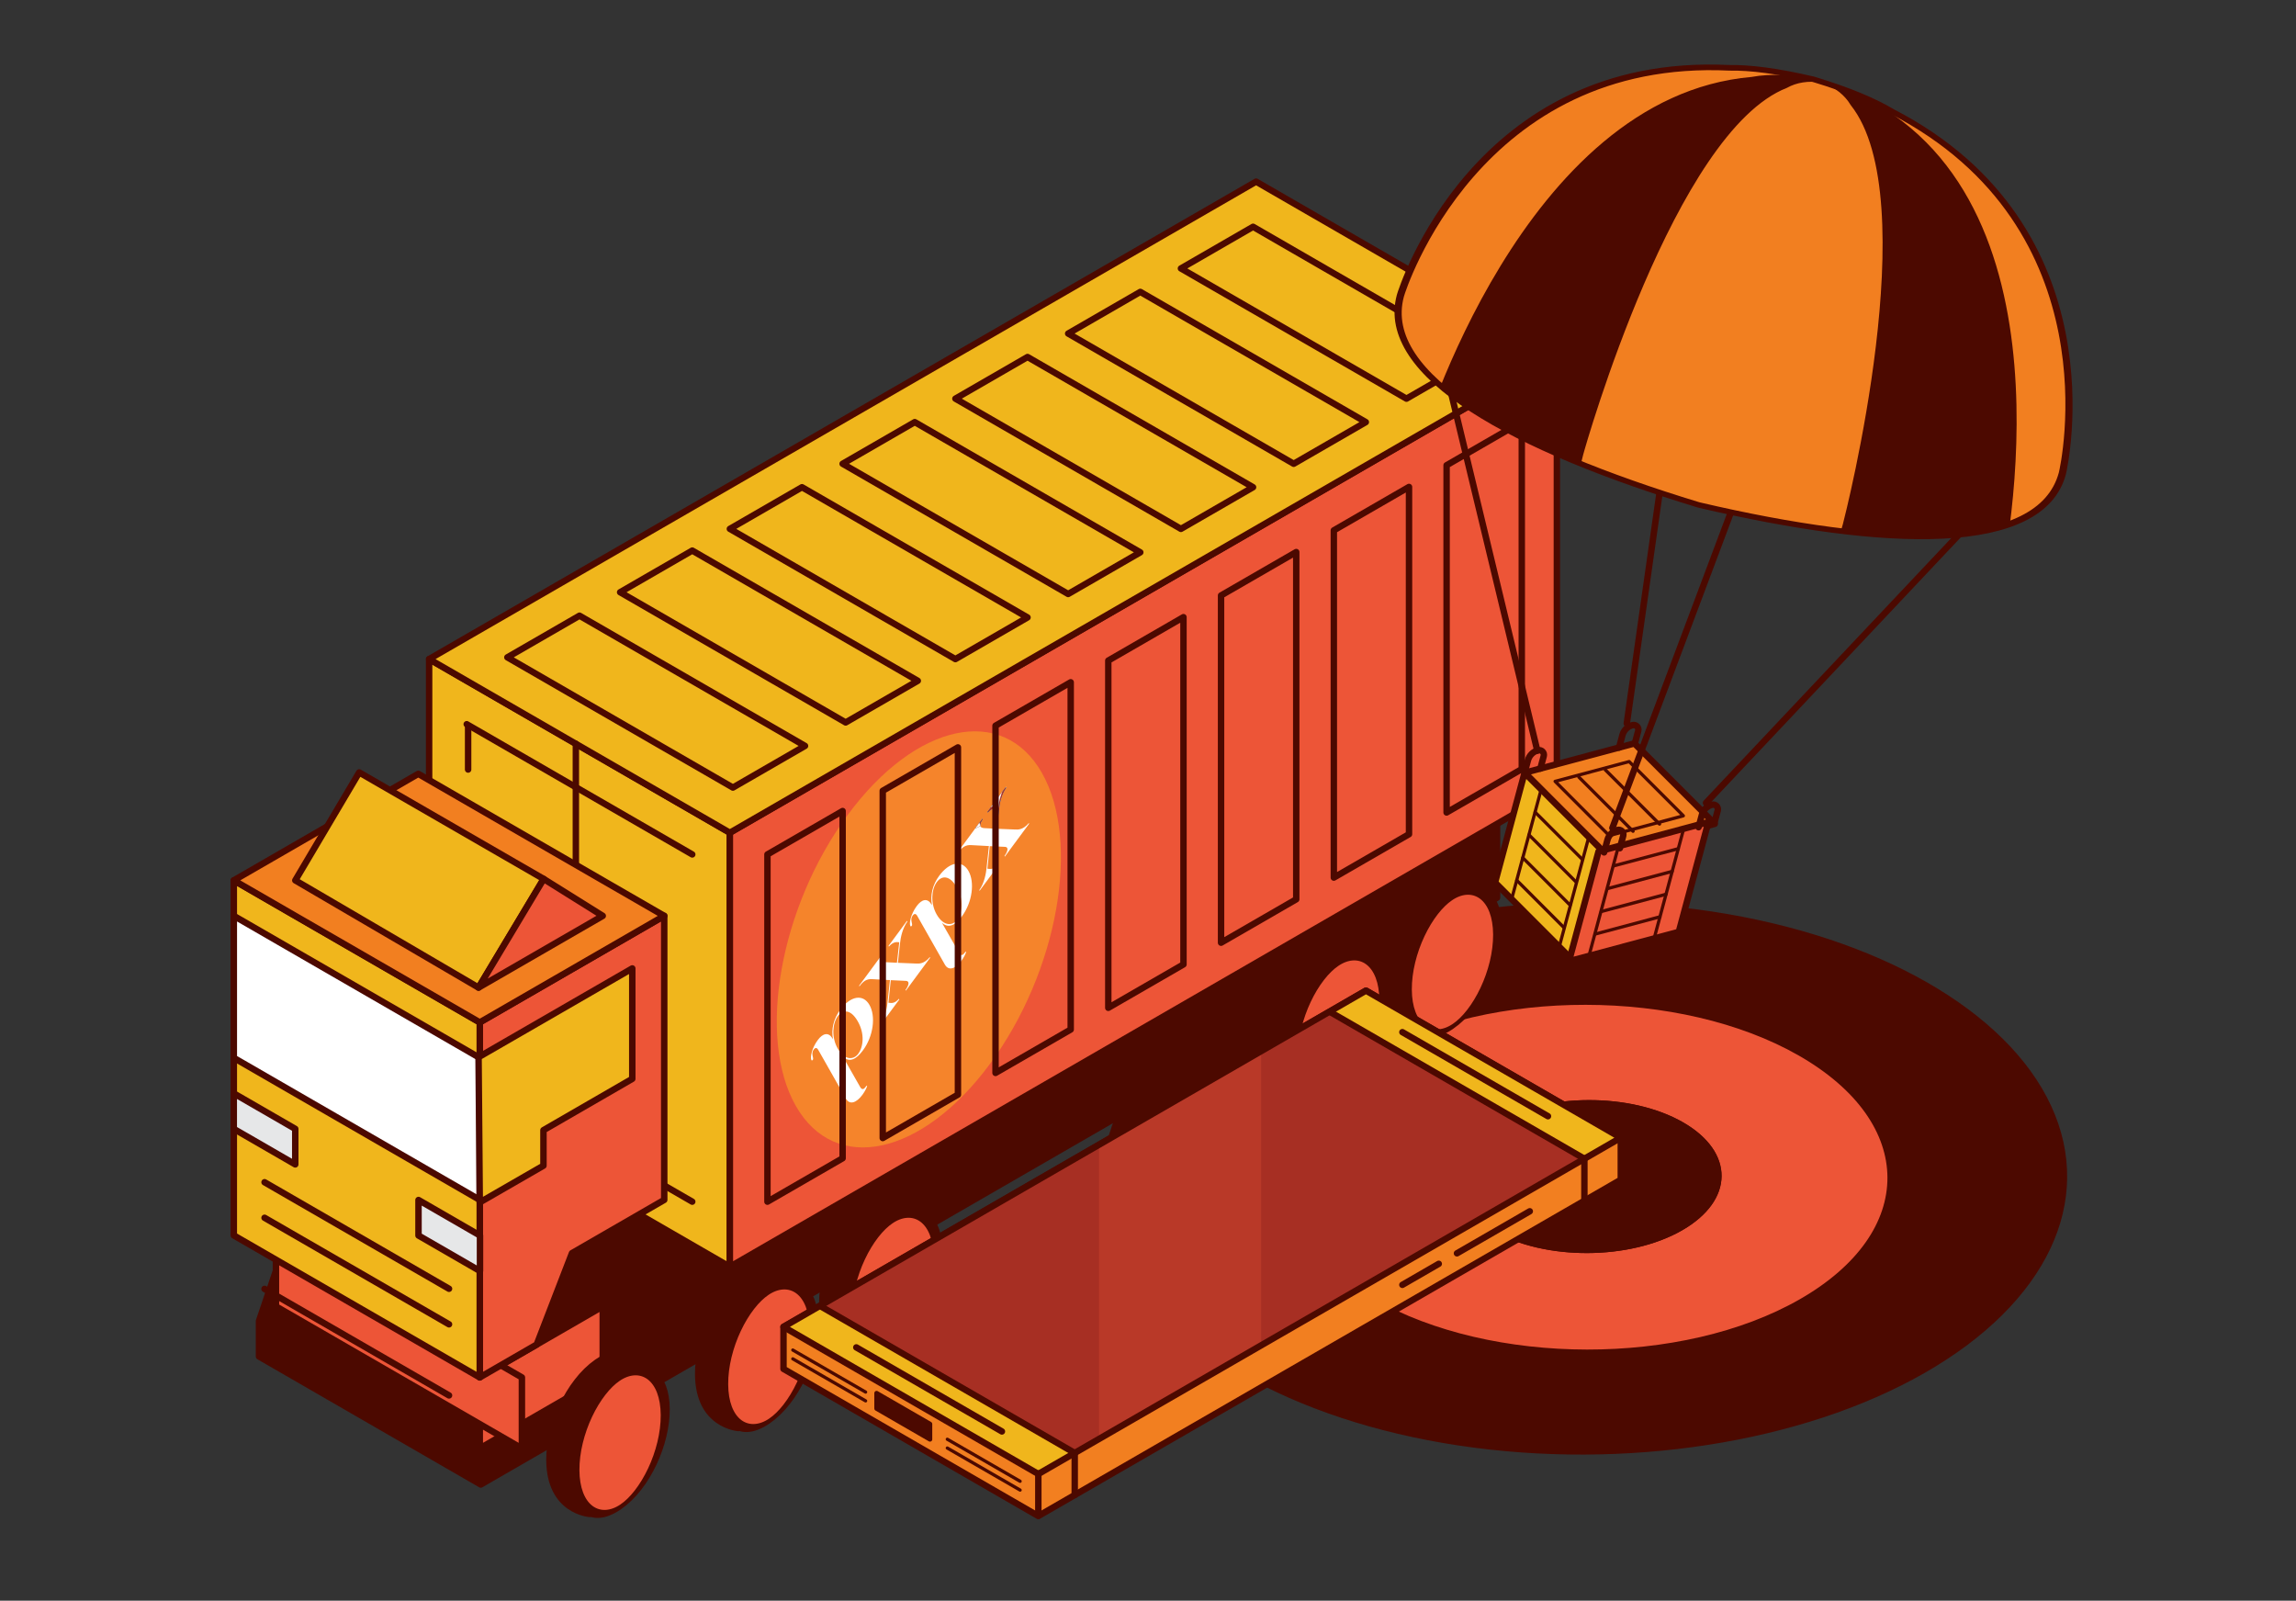 <?xml version="1.0" encoding="utf-8"?>
<svg xmlns="http://www.w3.org/2000/svg" xmlns:serif="http://www.serif.com/" xmlns:xlink="http://www.w3.org/1999/xlink" width="100%" height="100%" viewBox="0 0 2971 2071" version="1.1" style="fill-rule:evenodd;clip-rule:evenodd;stroke-linecap:round;stroke-linejoin:round;stroke-miterlimit:1.5;"><rect x="0" y="0" width="2971" height="2071" fill="#333333" stroke="none"/> <g transform="matrix(1,0,0,1,-6113.59,-17107.4)"> <g id="Mobile"> </g> <g id="Artboard15" transform="matrix(0.789,0,0,0.902,4043.69,1807.74)"> <rect x="2623.97" y="16963.2" width="3766.04" height="2295.84" style="fill:none;"/> <g transform="matrix(-0.555,0,0,0.386,6634.1,17071.3)"> <g transform="matrix(5.734,-4.128,5.777,4.159,-204982,568.416)"> <circle cx="17668.9" cy="18385.3" r="173.955" style="fill:rgb(76,9,0);stroke:rgb(76,9,0);stroke-width:2.34px;"/> </g> <g transform="matrix(3.663,-2.637,3.648,2.626,-129252,2404.17)"> <circle cx="17668.9" cy="18385.3" r="173.955" style="fill:rgb(237,85,55);stroke:rgb(76,9,0);stroke-width:3.68px;"/> </g> <g transform="matrix(1.559,-1.122,1.574,1.133,-53950.3,3082.78)"> <circle cx="17668.9" cy="18385.3" r="173.955" style="fill:rgb(76,9,0);stroke:rgb(76,9,0);stroke-width:8.59px;"/> </g> <g transform="matrix(1.559,-1.122,1.574,1.133,-53950.3,3082.78)"> <circle cx="17668.9" cy="18385.3" r="173.955" style="fill:rgb(76,9,0);stroke:rgb(76,9,0);stroke-width:8.59px;"/> </g> </g> <g transform="matrix(41.148,0,0,35.989,-21599.9,-2756.16)"> <g transform="matrix(0.283,0,0,0.283,0,0)"> <path d="M2116.65,2122.05L2116.65,2127.05L2147.88,2145.08L2291.01,2062.44L2291.01,1997.29L2178.05,2062.5L2146.42,2044.24L2142.09,2046.74L2116.65,2122.05Z" style="fill:rgb(76,9,0);stroke:rgb(76,9,0);stroke-width:0.91px;"/> </g> <g transform="matrix(1.5,-0.01,0.011,1.771,-662.05,-355.341)"> <g transform="matrix(0.274,-0.155,0,0.132,23.824,760.204)"> <path d="M3013.84,1897.5C3016.65,1897.43 3019.33,1906.37 3019.33,1906.37L3013.51,1922.87C3013.51,1922.87 3009.44,1917.58 3009.44,1908.48C3009.44,1902.42 3011.42,1897.56 3013.84,1897.5Z" style="fill:rgb(76,9,0);stroke:rgb(76,9,0);stroke-width:0.88px;"/> </g> <g transform="matrix(0.274,-0.155,0,0.132,24.463,760.573)"> <ellipse cx="3013.84" cy="1908.48" rx="4.398" ry="10.978" style="fill:rgb(237,85,55);stroke:rgb(76,9,0);stroke-width:0.88px;"/> </g> </g> <g transform="matrix(1.5,-0.01,0.011,1.771,-657.103,-358.197)"> <g transform="matrix(0.274,-0.155,0,0.132,23.824,760.204)"> <path d="M3013.84,1897.5C3016.65,1897.43 3019.33,1906.37 3019.33,1906.37L3013.51,1922.87C3013.51,1922.87 3009.44,1917.58 3009.44,1908.48C3009.44,1902.42 3011.42,1897.56 3013.84,1897.5Z" style="fill:rgb(76,9,0);stroke:rgb(76,9,0);stroke-width:0.88px;"/> </g> <g transform="matrix(0.274,-0.155,0,0.132,24.463,760.573)"> <ellipse cx="3013.84" cy="1908.48" rx="4.398" ry="10.978" style="fill:rgb(237,85,55);stroke:rgb(76,9,0);stroke-width:0.88px;"/> </g> </g> <g transform="matrix(1.5,-0.01,0.011,1.771,-634.802,-371.072)"> <g transform="matrix(0.274,-0.155,0,0.132,23.824,760.204)"> <path d="M3013.84,1897.5C3016.65,1897.43 3019.33,1906.37 3019.33,1906.37L3013.51,1922.87C3013.51,1922.87 3009.44,1917.58 3009.44,1908.48C3009.44,1902.42 3011.42,1897.56 3013.84,1897.5Z" style="fill:rgb(76,9,0);stroke:rgb(76,9,0);stroke-width:0.88px;"/> </g> <g transform="matrix(0.274,-0.155,0,0.132,24.463,760.573)"> <ellipse cx="3013.84" cy="1908.48" rx="4.398" ry="10.978" style="fill:rgb(237,85,55);stroke:rgb(76,9,0);stroke-width:0.88px;"/> </g> </g> <g transform="matrix(1.5,-0.01,0.011,1.771,-639.336,-368.455)"> <g transform="matrix(0.274,-0.155,0,0.132,23.824,760.204)"> <path d="M3013.84,1897.5C3016.65,1897.43 3019.33,1906.37 3019.33,1906.37L3013.51,1922.87C3013.51,1922.87 3009.44,1917.58 3009.44,1908.48C3009.44,1902.42 3011.42,1897.56 3013.84,1897.5Z" style="fill:rgb(76,9,0);stroke:rgb(76,9,0);stroke-width:0.88px;"/> </g> <g transform="matrix(0.274,-0.155,0,0.132,24.463,760.573)"> <ellipse cx="3013.84" cy="1908.48" rx="4.398" ry="10.978" style="fill:rgb(237,85,55);stroke:rgb(76,9,0);stroke-width:0.88px;"/> </g> </g> <g transform="matrix(0.283,0,0,0.283,0,0)"> <path d="M2165.06,2120L2165.06,2130L2147.74,2140L2147.74,2130L2165.06,2120Z" style="fill:rgb(237,85,55);stroke:rgb(76,9,0);stroke-width:0.91px;"/> </g> <g transform="matrix(-0.283,0,0,0.283,1217.17,-0.076)"> <path d="M2181.92,2110.27L2181.92,2120.27L2147.28,2140.27L2147.28,2130.27L2181.92,2110.27Z" style="fill:rgb(237,85,55);stroke:rgb(76,9,0);stroke-width:0.91px;"/> </g> <g transform="matrix(0.346,0,0,0.346,511.404,358.776)"> <g transform="matrix(1,0,0,1,-463.324,87.5)"> <path d="M736.122,585L736.122,535L770.763,555L770.763,605L736.122,585Z" style="fill:rgb(240,182,28);stroke:rgb(76,9,0);stroke-width:0.74px;"/> <g transform="matrix(-1,0,0,1,1541.53,-1.64846e-12)"> <path d="M675.5,550L675.5,500L770.763,555L770.763,605L675.5,550Z" style="fill:rgb(237,85,55);stroke:rgb(76,9,0);stroke-width:0.74px;"/> </g> <g transform="matrix(0.052,-0.03,-2.78555e-16,0.07,776.17,554.658)"> <path d="M472.056,587.79C622.56,500.897 674.127,308.448 587.233,157.944C500.339,7.441 307.89,-44.126 157.387,42.768C6.883,129.661 -44.683,322.11 42.21,472.613C129.103,623.117 321.552,674.683 472.056,587.79Z" style="fill:rgb(245,132,43);fill-rule:nonzero;"/> <clipPath id="_clip1"> <path d="M472.056,587.79C622.56,500.897 674.127,308.448 587.233,157.944C500.339,7.441 307.89,-44.126 157.387,42.768C6.883,129.661 -44.683,322.11 42.21,472.613C129.103,623.117 321.552,674.683 472.056,587.79Z" clip-rule="nonzero"/> </clipPath> <g clip-path="url(#_clip1)"> <path d="M449.335,292.945L490.623,269.108C490.503,268.513 489.878,268.205 489.925,267.513C480.425,271.442 473.666,267.799 466.637,264.089L471.773,229.156L505.704,244.863C511.202,247.461 514.87,252.666 504.339,259.415C504.433,259.578 505.058,259.886 505.107,260.745L559.048,229.602C558.952,229.435 558.524,229.459 558.28,228.272C545.456,234.121 534.463,228.923 527.461,225.643L487.604,207.362L492.194,177.63C493.608,168.158 497.484,155.262 508.612,148.397L507.748,146.9L466.794,170.545C466.914,171.138 467.536,171.443 467.491,172.138C477.248,168.279 483.629,171.255 490.562,174.802L485.48,206.369L460.582,194.772C450.831,190.19 445.969,185.227 456.143,178.245L455.471,177.082L401.531,208.224L402.465,209.458C414.19,202.466 423.293,206.312 433.399,211.134L469.913,228.234L464.836,261.353C463.589,270.728 459.696,284.744 448.567,291.615L449.335,292.945ZM408.71,390.987C418.865,385.124 423.262,376.59 415.106,381.298C411.275,383.51 407.547,381.67 404.403,376.602L365.859,309.841C380.426,325.847 395.05,326.952 410.201,318.205C433.339,304.845 438.833,274.37 424.606,249.729C410.284,224.921 382.659,216.677 359.682,229.942C345.198,238.305 339.376,253.211 343.847,271.716L342.596,269.549C333.804,255.094 321.297,251.882 309.974,258.419C296.489,266.204 292.83,279.861 296.001,285.353C296.674,286.52 297.988,286.872 299.154,286.198C301.982,284.566 294.212,274.178 301.038,270.237C304.702,268.122 308.165,269.898 311.239,275.222C315.661,282.881 368.077,374.047 372.402,381.538C380.956,396.353 396.224,398.195 408.71,390.987ZM399.594,319.443C389.438,325.306 369.322,317.384 354.134,291.08C340.198,266.941 342.581,244.92 354.568,237.999C365.389,231.751 383.017,238.444 398.685,265.582C414.353,292.719 411.248,312.715 399.594,319.443ZM230.071,419.538L271.359,395.7C271.239,395.105 270.619,394.795 270.662,394.106C261.167,398.032 254.402,394.391 247.374,390.68L252.513,355.746L286.444,371.453C291.938,374.052 295.611,379.256 285.076,386.006C285.17,386.17 285.795,386.478 285.843,387.337L339.789,356.192C339.692,356.025 339.26,356.05 339.02,354.862C326.192,360.713 315.199,355.514 308.201,352.232L268.34,333.954L272.93,304.221C274.344,294.75 278.22,281.855 289.352,274.987L288.488,273.49L247.53,297.136C247.65,297.731 248.272,298.036 248.227,298.73C257.988,294.869 264.369,297.844 271.298,301.394L266.216,332.961L241.318,321.364C231.567,316.782 226.706,311.82 236.88,304.837L236.208,303.673L182.267,334.816L183.202,336.049C194.926,329.058 204.029,332.904 214.135,337.726L250.649,354.826L245.572,387.945C244.326,397.32 240.432,411.336 229.302,418.207L230.071,419.538ZM189.446,517.579C199.601,511.715 203.999,503.181 195.842,507.89C192.011,510.102 188.287,508.259 185.139,503.195L146.595,436.434C161.163,452.44 175.787,453.544 190.937,444.798C214.076,431.438 219.569,400.962 205.342,376.321C191.02,351.513 163.395,343.269 140.42,356.535C125.938,364.895 120.112,379.802 124.584,398.308L123.333,396.141C114.541,381.686 102.034,378.473 90.71,385.01C77.225,392.796 73.566,406.453 76.736,411.945C77.41,413.112 78.724,413.464 79.89,412.79C82.722,411.155 74.947,400.77 81.774,396.829C85.438,394.714 88.904,396.488 91.979,401.812C96.401,409.471 148.813,500.638 153.138,508.13C161.692,522.945 176.961,524.789 189.446,517.579ZM180.331,446.035C170.174,451.899 150.062,443.974 134.875,417.67C120.938,393.531 123.317,371.511 135.304,364.59C146.126,358.342 163.754,365.036 179.421,392.173C195.089,419.311 191.984,439.307 180.331,446.035Z" style="fill:white;fill-rule:nonzero;"/> <clipPath id="_clip2"> <path d="M449.335,292.945L490.623,269.108C490.503,268.513 489.878,268.205 489.925,267.513C480.425,271.442 473.666,267.799 466.637,264.089L471.773,229.156L505.704,244.863C511.202,247.461 514.87,252.666 504.339,259.415C504.433,259.578 505.058,259.886 505.107,260.745L559.048,229.602C558.952,229.435 558.524,229.459 558.28,228.272C545.456,234.121 534.463,228.923 527.461,225.643L487.604,207.362L492.194,177.63C493.608,168.158 497.484,155.262 508.612,148.397L507.748,146.9L466.794,170.545C466.914,171.138 467.536,171.443 467.491,172.138C477.248,168.279 483.629,171.255 490.562,174.802L485.48,206.369L460.582,194.772C450.831,190.19 445.969,185.227 456.143,178.245L455.471,177.082L401.531,208.224L402.465,209.458C414.19,202.466 423.293,206.312 433.399,211.134L469.913,228.234L464.836,261.353C463.589,270.728 459.696,284.744 448.567,291.615L449.335,292.945ZM408.71,390.987C418.865,385.124 423.262,376.59 415.106,381.298C411.275,383.51 407.547,381.67 404.403,376.602L365.859,309.841C380.426,325.847 395.05,326.952 410.201,318.205C433.339,304.845 438.833,274.37 424.606,249.729C410.284,224.921 382.659,216.677 359.682,229.942C345.198,238.305 339.376,253.211 343.847,271.716L342.596,269.549C333.804,255.094 321.297,251.882 309.974,258.419C296.489,266.204 292.83,279.861 296.001,285.353C296.674,286.52 297.988,286.872 299.154,286.198C301.982,284.566 294.212,274.178 301.038,270.237C304.702,268.122 308.165,269.898 311.239,275.222C315.661,282.881 368.077,374.047 372.402,381.538C380.956,396.353 396.224,398.195 408.71,390.987ZM399.594,319.443C389.438,325.306 369.322,317.384 354.134,291.08C340.198,266.941 342.581,244.92 354.568,237.999C365.389,231.751 383.017,238.444 398.685,265.582C414.353,292.719 411.248,312.715 399.594,319.443ZM230.071,419.538L271.359,395.7C271.239,395.105 270.619,394.795 270.662,394.106C261.167,398.032 254.402,394.391 247.374,390.68L252.513,355.746L286.444,371.453C291.938,374.052 295.611,379.256 285.076,386.006C285.17,386.17 285.795,386.478 285.843,387.337L339.789,356.192C339.692,356.025 339.26,356.05 339.02,354.862C326.192,360.713 315.199,355.514 308.201,352.232L268.34,333.954L272.93,304.221C274.344,294.75 278.22,281.855 289.352,274.987L288.488,273.49L247.53,297.136C247.65,297.731 248.272,298.036 248.227,298.73C257.988,294.869 264.369,297.844 271.298,301.394L266.216,332.961L241.318,321.364C231.567,316.782 226.706,311.82 236.88,304.837L236.208,303.673L182.267,334.816L183.202,336.049C194.926,329.058 204.029,332.904 214.135,337.726L250.649,354.826L245.572,387.945C244.326,397.32 240.432,411.336 229.302,418.207L230.071,419.538ZM189.446,517.579C199.601,511.715 203.999,503.181 195.842,507.89C192.011,510.102 188.287,508.259 185.139,503.195L146.595,436.434C161.163,452.44 175.787,453.544 190.937,444.798C214.076,431.438 219.569,400.962 205.342,376.321C191.02,351.513 163.395,343.269 140.42,356.535C125.938,364.895 120.112,379.802 124.584,398.308L123.333,396.141C114.541,381.686 102.034,378.473 90.71,385.01C77.225,392.796 73.566,406.453 76.736,411.945C77.41,413.112 78.724,413.464 79.89,412.79C82.722,411.155 74.947,400.77 81.774,396.829C85.438,394.714 88.904,396.488 91.979,401.812C96.401,409.471 148.813,500.638 153.138,508.13C161.692,522.945 176.961,524.789 189.446,517.579ZM180.331,446.035C170.174,451.899 150.062,443.974 134.875,417.67C120.938,393.531 123.317,371.511 135.304,364.59C146.126,358.342 163.754,365.036 179.421,392.173C195.089,419.311 191.984,439.307 180.331,446.035Z" clip-rule="nonzero"/> </clipPath> <g clip-path="url(#_clip2)"> <g transform="matrix(-0.177,0.087,0.215,0.239,1121.37,-1104.61)"> <path d="M7067.02,2571.12C7067.02,2571.12 7157.87,2518.71 7310.39,2430.74C8051.53,2003.24 10248.9,735.757 10555.1,558.984C10594.4,536.274 10642.9,536.274 10682.2,558.984C10721.6,581.695 10746.4,623.287 10746.4,668.708C10746.4,668.708 10745.8,669.087 10745.8,669.087C10745.8,711.849 10723,751.363 10685.9,772.744C10441.9,913.645 7216.44,2774.17 7216.44,2774.17C7216.44,2774.17 6839.48,2942.19 6676.79,2995.02C6655.31,3001.99 6631.88,2993 6620.59,2973.44C6609.3,2953.88 6613.23,2929.09 6630,2913.98C6757.1,2799.51 7067.02,2571.12 7067.02,2571.12Z" style="fill:rgb(13,96,114);"/> <clipPath id="_clip3"> <path d="M7067.02,2571.12C7067.02,2571.12 7157.87,2518.71 7310.39,2430.74C8051.53,2003.24 10248.9,735.757 10555.1,558.984C10594.4,536.274 10642.9,536.274 10682.2,558.984C10721.6,581.695 10746.4,623.287 10746.4,668.708C10746.4,668.708 10745.8,669.087 10745.8,669.087C10745.8,711.849 10723,751.363 10685.9,772.744C10441.9,913.645 7216.44,2774.17 7216.44,2774.17C7216.44,2774.17 6839.48,2942.19 6676.79,2995.02C6655.31,3001.99 6631.88,2993 6620.59,2973.44C6609.3,2953.88 6613.23,2929.09 6630,2913.98C6757.1,2799.51 7067.02,2571.12 7067.02,2571.12Z"/> </clipPath> <g clip-path="url(#_clip3)"> <g transform="matrix(-3.92,1.433,3.515,2.894,8279.34,1590.19)"> <path d="M472.056,587.79C622.56,500.897 674.127,308.448 587.233,157.944C500.339,7.441 307.89,-44.126 157.387,42.768C6.883,129.661 -44.683,322.11 42.21,472.613C129.103,623.117 321.552,674.683 472.056,587.79Z" style="fill:rgb(179,51,39);fill-rule:nonzero;"/> <clipPath id="_clip4"> <path d="M472.056,587.79C622.56,500.897 674.127,308.448 587.233,157.944C500.339,7.441 307.89,-44.126 157.387,42.768C6.883,129.661 -44.683,322.11 42.21,472.613C129.103,623.117 321.552,674.683 472.056,587.79Z" clip-rule="nonzero"/> </clipPath> <g clip-path="url(#_clip4)"> <path d="M449.335,292.945L490.623,269.108C490.503,268.513 489.878,268.205 489.925,267.513C480.425,271.442 473.666,267.799 466.637,264.089L471.773,229.156L505.704,244.863C511.202,247.461 514.87,252.666 504.339,259.415C504.433,259.578 505.058,259.886 505.107,260.745L559.048,229.602C558.952,229.435 558.524,229.459 558.28,228.272C545.456,234.121 534.463,228.923 527.461,225.643L487.604,207.362L492.194,177.63C493.608,168.158 497.484,155.262 508.612,148.397L507.748,146.9L466.794,170.545C466.914,171.138 467.536,171.443 467.491,172.138C477.248,168.279 483.629,171.255 490.562,174.802L485.48,206.369L460.582,194.772C450.831,190.19 445.969,185.227 456.143,178.245L455.471,177.082L401.531,208.224L402.465,209.458C414.19,202.466 423.293,206.312 433.399,211.134L469.913,228.234L464.836,261.353C463.589,270.728 459.696,284.744 448.567,291.615L449.335,292.945ZM408.71,390.987C418.865,385.124 423.262,376.59 415.106,381.298C411.275,383.51 407.547,381.67 404.403,376.602L365.859,309.841C380.426,325.847 395.05,326.952 410.201,318.205C433.339,304.845 438.833,274.37 424.606,249.729C410.284,224.921 382.659,216.677 359.682,229.942C345.198,238.305 339.376,253.211 343.847,271.716L342.596,269.549C333.804,255.094 321.297,251.882 309.974,258.419C296.489,266.204 292.83,279.861 296.001,285.353C296.674,286.52 297.988,286.872 299.154,286.198C301.982,284.566 294.212,274.178 301.038,270.237C304.702,268.122 308.165,269.898 311.239,275.222C315.661,282.881 368.077,374.047 372.402,381.538C380.956,396.353 396.224,398.195 408.71,390.987ZM399.594,319.443C389.438,325.306 369.322,317.384 354.134,291.08C340.198,266.941 342.581,244.92 354.568,237.999C365.389,231.751 383.017,238.444 398.685,265.582C414.353,292.719 411.248,312.715 399.594,319.443ZM230.071,419.538L271.359,395.7C271.239,395.105 270.619,394.795 270.662,394.106C261.167,398.032 254.402,394.391 247.374,390.68L252.513,355.746L286.444,371.453C291.938,374.052 295.611,379.256 285.076,386.006C285.17,386.17 285.795,386.478 285.843,387.337L339.789,356.192C339.692,356.025 339.26,356.05 339.02,354.862C326.192,360.713 315.199,355.514 308.201,352.232L268.34,333.954L272.93,304.221C274.344,294.75 278.22,281.855 289.352,274.987L288.488,273.49L247.53,297.136C247.65,297.731 248.272,298.036 248.227,298.73C257.988,294.869 264.369,297.844 271.298,301.394L266.216,332.961L241.318,321.364C231.567,316.782 226.706,311.82 236.88,304.837L236.208,303.673L182.267,334.816L183.202,336.049C194.926,329.058 204.029,332.904 214.135,337.726L250.649,354.826L245.572,387.945C244.326,397.32 240.432,411.336 229.302,418.207L230.071,419.538ZM189.446,517.579C199.601,511.715 203.999,503.181 195.842,507.89C192.011,510.102 188.287,508.259 185.139,503.195L146.595,436.434C161.163,452.44 175.787,453.544 190.937,444.798C214.076,431.438 219.569,400.962 205.342,376.321C191.02,351.513 163.395,343.269 140.42,356.535C125.938,364.895 120.112,379.802 124.584,398.308L123.333,396.141C114.541,381.686 102.034,378.473 90.71,385.01C77.225,392.796 73.566,406.453 76.736,411.945C77.41,413.112 78.724,413.464 79.89,412.79C82.722,411.155 74.947,400.77 81.774,396.829C85.438,394.714 88.904,396.488 91.979,401.812C96.401,409.471 148.813,500.638 153.138,508.13C161.692,522.945 176.961,524.789 189.446,517.579ZM180.331,446.035C170.174,451.899 150.062,443.974 134.875,417.67C120.938,393.531 123.317,371.511 135.304,364.59C146.126,358.342 163.754,365.036 179.421,392.173C195.089,419.311 191.984,439.307 180.331,446.035Z" style="fill:white;fill-rule:nonzero;"/> </g> </g> </g> </g> </g> </g> </g> <path d="M866.025,500L831.384,480L736.122,535L770.763,555L866.025,500Z" style="fill:rgb(240,182,28);stroke:rgb(76,9,0);stroke-width:0.74px;"/> </g> <g transform="matrix(1,0,0,1,-207.712,0)"> <path d="M519.481,645L519.481,685L528.142,680L528.142,640L519.481,645Z" style="fill:none;stroke:rgb(76,9,0);stroke-width:0.74px;"/> </g> <g transform="matrix(1,0,0,1,-194.429,-7.331)"> <path d="M519.481,645L519.481,685L528.142,680L528.142,640L519.481,645Z" style="fill:none;stroke:rgb(76,9,0);stroke-width:0.74px;"/> </g> <g transform="matrix(1,0,0,1,-181.438,-14.831)"> <path d="M519.481,645L519.481,685L528.142,680L528.142,640L519.481,645Z" style="fill:none;stroke:rgb(76,9,0);stroke-width:0.74px;"/> </g> <g transform="matrix(1,0,0,1,-168.448,-22.331)"> <path d="M519.481,645L519.481,685L528.142,680L528.142,640L519.481,645Z" style="fill:none;stroke:rgb(76,9,0);stroke-width:0.74px;"/> </g> <g transform="matrix(1,0,0,1,-155.458,-29.831)"> <path d="M519.481,645L519.481,685L528.142,680L528.142,640L519.481,645Z" style="fill:none;stroke:rgb(76,9,0);stroke-width:0.74px;"/> </g> <g transform="matrix(1,0,0,1,-142.467,-37.331)"> <path d="M519.481,645L519.481,685L528.142,680L528.142,640L519.481,645Z" style="fill:none;stroke:rgb(76,9,0);stroke-width:0.74px;"/> </g> <g transform="matrix(1,0,0,1,-129.477,-44.831)"> <path d="M519.481,645L519.481,685L528.142,680L528.142,640L519.481,645Z" style="fill:none;stroke:rgb(76,9,0);stroke-width:0.74px;"/> </g> <g transform="matrix(1,0,0,1,-208.131,-0.241)"> <path d="M497.831,632.5L497.831,682.5" style="fill:none;stroke:rgb(76,9,0);stroke-width:0.74px;"/> </g> <g transform="matrix(1,0,0,1,-207.712,0)"> <path d="M489.521,622.298L515.502,637.298L523.812,632.5L497.831,617.5L489.521,622.298Z" style="fill:none;stroke:rgb(76,9,0);stroke-width:0.74px;"/> </g> <g transform="matrix(1,0,0,1,-194.722,-7.5)"> <path d="M489.521,622.298L515.502,637.298L523.812,632.5L497.831,617.5L489.521,622.298Z" style="fill:none;stroke:rgb(76,9,0);stroke-width:0.74px;"/> </g> <g transform="matrix(1,0,0,1,-182.082,-14.798)"> <path d="M489.521,622.298L515.502,637.298L523.812,632.5L497.831,617.5L489.521,622.298Z" style="fill:none;stroke:rgb(76,9,0);stroke-width:0.74px;"/> </g> <g transform="matrix(1,0,0,1,-169.092,-22.298)"> <path d="M489.521,622.298L515.502,637.298L523.812,632.5L497.831,617.5L489.521,622.298Z" style="fill:none;stroke:rgb(76,9,0);stroke-width:0.74px;"/> </g> <g transform="matrix(1,0,0,1,-156.101,-29.798)"> <path d="M489.521,622.298L515.502,637.298L523.812,632.5L497.831,617.5L489.521,622.298Z" style="fill:none;stroke:rgb(76,9,0);stroke-width:0.74px;"/> </g> <g transform="matrix(1,0,0,1,-143.111,-37.298)"> <path d="M489.521,622.298L515.502,637.298L523.812,632.5L497.831,617.5L489.521,622.298Z" style="fill:none;stroke:rgb(76,9,0);stroke-width:0.74px;"/> </g> <g transform="matrix(1,0,0,1,-130.121,-44.798)"> <path d="M489.521,622.298L515.502,637.298L523.812,632.5L497.831,617.5L489.521,622.298Z" style="fill:none;stroke:rgb(76,9,0);stroke-width:0.74px;"/> </g> <g transform="matrix(1,0,0,1,-207.712,0)"> <path d="M493.064,659.748L493.064,650.252" style="fill:none;stroke:rgb(76,9,0);stroke-width:0.74px;"/> </g> <g transform="matrix(1,0,0,1,-198.466,5)"> <path d="M493.064,659.748L493.064,650.252" style="fill:none;stroke:rgb(76,9,0);stroke-width:0.74px;"/> </g> <g transform="matrix(1,0,0,1,-207.712,0)"> <path d="M484.84,670L510.821,685" style="fill:none;stroke:rgb(76,9,0);stroke-width:0.74px;"/> </g> <g transform="matrix(1,0,0,1,-207.712,-40)"> <path d="M484.84,670L510.821,685" style="fill:none;stroke:rgb(76,9,0);stroke-width:0.74px;"/> </g> <g transform="matrix(0.167,0,0,0.167,196.321,525)"> <path d="M484.84,660L484.84,630" style="fill:none;stroke:rgb(76,9,0);stroke-width:4.45px;"/> </g> </g> <g transform="matrix(0.283,0,0,0.283,0,0)"> <path d="M2147.74,2130L2155.76,2125.37L2160.73,2112.5L2173.72,2105L2173.72,2065L2147.74,2080L2147.74,2130Z" style="fill:rgb(237,85,55);stroke:rgb(76,9,0);stroke-width:0.91px;stroke-linecap:butt;stroke-miterlimit:2;"/> </g> <g transform="matrix(0.283,0,0,0.283,0,0)"> <path d="M2113.1,2110L2113.1,2060L2147.74,2080L2147.74,2130L2113.1,2110Z" style="fill:rgb(240,182,28);stroke:rgb(76,9,0);stroke-width:0.91px;stroke-linecap:butt;stroke-miterlimit:2;"/> </g> <g transform="matrix(0.283,0,0,0.283,0,0)"> <path d="M2147.74,2080L2173.72,2065L2139.08,2045L2113.1,2060L2147.74,2080Z" style="fill:rgb(242,127,32);stroke:rgb(76,9,0);stroke-width:0.91px;stroke-linecap:butt;stroke-miterlimit:2;"/> </g> <g transform="matrix(0.283,0,0,0.283,0,0)"> <path d="M2121.76,2060L2130.76,2044.8L2156.74,2059.8L2147.57,2075.1L2121.76,2060Z" style="fill:rgb(240,182,28);stroke:rgb(76,9,0);stroke-width:0.91px;stroke-linecap:butt;stroke-miterlimit:2;"/> </g> <g transform="matrix(0.283,0,0,0.283,0,0)"> <path d="M2156.74,2059.8L2165.06,2065L2147.57,2075.1L2156.74,2059.8Z" style="fill:rgb(237,85,55);stroke:rgb(76,9,0);stroke-width:0.91px;stroke-linecap:butt;stroke-miterlimit:2;"/> </g> <g transform="matrix(0.283,0,0,0.283,0,0)"> <path d="M2113.1,2065L2147.74,2085L2147.74,2105L2113.1,2085L2113.1,2065Z" style="fill:white;stroke:rgb(76,9,0);stroke-width:0.91px;"/> </g> <g transform="matrix(0.283,0,0,0.283,0,0)"> <path d="M2147.57,2084.9L2169.22,2072.4L2169.22,2087.95L2156.71,2095.18L2156.71,2100.18L2147.74,2105.35L2147.57,2084.9Z" style="fill:rgb(240,182,28);stroke:rgb(76,9,0);stroke-width:0.91px;stroke-linecap:butt;stroke-miterlimit:2;"/> </g> <g transform="matrix(0.283,0,0,0.283,0,2.834)"> <path d="M2117.43,2092.5L2143.41,2107.5" style="fill:none;stroke:rgb(76,9,0);stroke-width:0.91px;stroke-miterlimit:2;"/> </g> <g transform="matrix(0.283,0,0,0.283,0,4.251)"> <path d="M2117.43,2092.5L2143.41,2107.5" style="fill:none;stroke:rgb(76,9,0);stroke-width:0.91px;stroke-miterlimit:2;"/> </g> <g transform="matrix(0.283,0,0,0.283,0,7.085)"> <path d="M2117.43,2092.5L2143.41,2107.5" style="fill:none;stroke:rgb(76,9,0);stroke-width:0.91px;stroke-miterlimit:2;"/> </g> <g transform="matrix(0.283,0,0,0.283,-1.227,-0.708)"> <path d="M2117.43,2092.5L2117.43,2097.5L2126.09,2102.5L2126.09,2097.5L2117.43,2092.5Z" style="fill:rgb(230,231,232);stroke:rgb(76,9,0);stroke-width:0.91px;stroke-linecap:butt;stroke-miterlimit:2;"/> </g> <g transform="matrix(1.5,-0.01,0.011,1.771,-667.979,-351.918)"> <g transform="matrix(0.274,-0.155,0,0.132,23.824,760.204)"> <path d="M3013.84,1897.5C3016.65,1897.43 3019.33,1906.37 3019.33,1906.37L3013.51,1922.87C3013.51,1922.87 3009.44,1917.58 3009.44,1908.48C3009.44,1902.42 3011.42,1897.56 3013.84,1897.5Z" style="fill:rgb(76,9,0);stroke:rgb(76,9,0);stroke-width:0.88px;"/> </g> <g transform="matrix(0.274,-0.155,0,0.132,24.463,760.573)"> <ellipse cx="3013.84" cy="1908.48" rx="4.398" ry="10.978" style="fill:rgb(237,85,55);stroke:rgb(76,9,0);stroke-width:0.88px;"/> </g> </g> <g transform="matrix(0.283,0,0,0.283,6.136,3.542)"> <path d="M2117.43,2092.5L2117.43,2097.5L2126.09,2102.5L2126.09,2097.5L2117.43,2092.5Z" style="fill:rgb(230,231,232);stroke:rgb(76,9,0);stroke-width:0.91px;stroke-linecap:butt;stroke-miterlimit:2;"/> </g> </g> <g transform="matrix(0.43,0.101,-0.092,0.299,4414.87,16553.2)"> <g> <g> <g transform="matrix(2.171,0,0,2.73,-112288,-46820.8)"> <path d="M52896.4,18693.6L53063.4,18597.2L53230.5,18693.6L53063.4,18790.1L52896.4,18693.6Z" style="fill:rgb(242,127,32);stroke:rgb(76,9,0);stroke-width:10.93px;"/> </g> <g transform="matrix(1.464,0,0,1.841,-74773.5,-30200.4)"> <path d="M52896.4,18693.6L53063.4,18597.2L53230.5,18693.6L53063.4,18790.1L52896.4,18693.6Z" style="fill:rgb(242,127,32);stroke:rgb(76,9,0);stroke-width:8.1px;"/> </g> <g transform="matrix(2.171,0,0,2.73,-112288,-46820.8)"> <path d="M53063.4,18790.1L53063.4,18982.9L52896.4,18886.5L52896.4,18693.6L53063.4,18790.1Z" style="fill:rgb(240,182,28);stroke:rgb(76,9,0);stroke-width:10.93px;"/> </g> <g> <g> <g transform="matrix(2.171,0,0,2.73,-112288,-46820.8)"> <path d="M52931,18753.5L53028.9,18810" style="fill:none;stroke:rgb(76,9,0);stroke-width:5.46px;"/> </g> <g transform="matrix(2.171,0,0,2.73,-112288,-46711.8)"> <path d="M52931,18753.5L53028.7,18809.9" style="fill:none;stroke:rgb(76,9,0);stroke-width:5.46px;"/> </g> <g transform="matrix(2.171,0,0,2.73,-112288,-46601.9)"> <path d="M52931,18753.5L53029.3,18810.3" style="fill:none;stroke:rgb(76,9,0);stroke-width:5.46px;"/> </g> <g transform="matrix(2.171,0,0,2.73,-112288,-46493.8)"> <path d="M52931,18753.5L53029.3,18810.3" style="fill:none;stroke:rgb(76,9,0);stroke-width:5.46px;"/> </g> <g transform="matrix(2.171,0,0,2.73,-112288,-46820.8)"> <path d="M52930.9,18906.4L52930.9,18713.5" style="fill:none;stroke:rgb(76,9,0);stroke-width:5.46px;"/> </g> <g transform="matrix(2.171,0,0,2.73,-112073,-46664.6)"> <path d="M52930.9,18906.4L52930.9,18713.5" style="fill:none;stroke:rgb(76,9,0);stroke-width:5.46px;"/> </g> </g> <g transform="matrix(-1.085,-2.364,-2.003,1.454,97961.2,102178)"> <path d="M52916.7,18749.2L53029.3,18810.3" style="fill:none;stroke:rgb(76,9,0);stroke-width:5.29px;"/> </g> <g transform="matrix(-1.085,-2.364,-2.003,1.454,98048.5,102114)"> <path d="M52916.7,18749.2L53029.3,18810.3" style="fill:none;stroke:rgb(76,9,0);stroke-width:5.29px;"/> </g> </g> <g transform="matrix(-2.171,0,0,2.73,118086,-46820.8)"> <path d="M53062,18790.1L53062,18982.9L52895,18886.5L52895,18693.6L53062,18790.1Z" style="fill:rgb(237,85,55);"/> <clipPath id="_clip5"> <path d="M53062,18790.1L53062,18982.9L52895,18886.5L52895,18693.6L53062,18790.1Z"/> </clipPath> <g clip-path="url(#_clip5)"> <g transform="matrix(0.461,0,0,0.366,51722.4,17148.7)"> <g transform="matrix(2.171,0,0,2.73,-112288,-46820.8)"> <path d="M52931,18753.5L53028.9,18810" style="fill:none;stroke:rgb(76,9,0);stroke-width:5.46px;"/> </g> <g transform="matrix(2.171,0,0,2.73,-112288,-46711.8)"> <path d="M52931,18753.5L53028.7,18809.9" style="fill:none;stroke:rgb(76,9,0);stroke-width:5.46px;"/> </g> <g transform="matrix(2.171,0,0,2.73,-112288,-46601.9)"> <path d="M52931,18753.5L53029.3,18810.3" style="fill:none;stroke:rgb(76,9,0);stroke-width:5.46px;"/> </g> <g transform="matrix(2.171,0,0,2.73,-112288,-46493.8)"> <path d="M52931,18753.5L53029.3,18810.3" style="fill:none;stroke:rgb(76,9,0);stroke-width:5.46px;"/> </g> <g transform="matrix(2.171,0,0,2.73,-112288,-46820.8)"> <path d="M52930.9,18906.4L52930.9,18713.5" style="fill:none;stroke:rgb(76,9,0);stroke-width:5.46px;"/> </g> <g transform="matrix(2.171,0,0,2.73,-112073,-46664.6)"> <path d="M52930.9,18906.4L52930.9,18713.5" style="fill:none;stroke:rgb(76,9,0);stroke-width:5.46px;"/> </g> </g> </g> <path d="M53062,18790.1L53062,18982.9L52895,18886.5L52895,18693.6L53062,18790.1Z" style="fill:none;stroke:rgb(76,9,0);stroke-width:10.93px;"/> </g> <g transform="matrix(2.171,0,0,2.73,-112288,-46820.8)"> <path d="M52896.4,18693.6L52896.4,18671.7C52896.4,18663.1 52901,18655.2 52908.4,18650.9C52908.4,18650.9 52908.4,18650.9 52908.4,18650.9C52910.9,18649.5 52913.9,18649.5 52916.4,18650.9C52918.9,18652.3 52920.4,18655 52920.4,18657.8C52920.4,18667.9 52920.4,18679.8 52920.4,18679.8" style="fill:none;stroke:rgb(76,9,0);stroke-width:10.93px;"/> </g> <g transform="matrix(2.171,0,0,2.73,-111976,-47047)"> <path d="M52896.4,18693.6L52896.4,18671.7C52896.4,18663.1 52901,18655.2 52908.4,18650.9C52908.4,18650.9 52908.4,18650.9 52908.4,18650.9C52910.9,18649.5 52913.9,18649.5 52916.4,18650.9C52918.9,18652.3 52920.4,18655 52920.4,18657.8C52920.4,18667.9 52920.4,18679.8 52920.4,18679.8" style="fill:none;stroke:rgb(76,9,0);stroke-width:10.93px;"/> </g> <g transform="matrix(2.171,0,0,2.73,-111929,-46560)"> <path d="M52896.4,18693.6L52896.4,18671.7C52896.4,18663.1 52901,18655.2 52908.4,18650.9C52908.4,18650.9 52908.4,18650.9 52908.4,18650.9C52910.9,18649.5 52913.9,18649.5 52916.4,18650.9C52918.9,18652.3 52920.4,18655 52920.4,18657.8C52920.4,18667.9 52920.4,18679.8 52920.4,18679.8" style="fill:none;stroke:rgb(76,9,0);stroke-width:10.93px;"/> </g> <g transform="matrix(2.171,0,0,2.73,-111617,-46786.3)"> <path d="M52896.4,18693.6L52896.4,18671.7C52896.4,18663.1 52901,18655.2 52908.4,18650.9C52908.4,18650.9 52908.4,18650.9 52908.4,18650.9C52910.9,18649.5 52913.9,18649.5 52916.4,18650.9C52918.9,18652.3 52920.4,18655 52920.4,18657.8C52920.4,18667.9 52920.4,18679.8 52920.4,18679.8" style="fill:none;stroke:rgb(76,9,0);stroke-width:10.93px;"/> </g> </g> <g transform="matrix(2.171,0,0,2.73,-112288,-46820.8)"> <path d="M52907.5,18651.8L52562.3,18018.6" style="fill:none;stroke:rgb(76,9,0);stroke-width:10.93px;"/> </g> <g transform="matrix(-2.171,0,0,2.73,118089,-46820.8)"> <path d="M52908.7,18663.1L52562.3,18018.6" style="fill:none;stroke:rgb(76,9,0);stroke-width:10.93px;"/> </g> <g transform="matrix(-2.171,0,0,2.73,117780,-46820.8)"> <path d="M52908.7,18745.5L52842.9,18063.4" style="fill:none;stroke:rgb(76,9,0);stroke-width:10.93px;"/> </g> <g transform="matrix(-2.171,0,0,2.73,117721,-47309)"> <path d="M52904,18746.7L52977.1,18149.2" style="fill:none;stroke:rgb(76,9,0);stroke-width:10.93px;"/> </g> <g transform="matrix(2.307,0,0,2.201,-118819,-37209.7)"> <path d="M52768.1,17252.6C52825.5,17255.1 52869.2,17263 52901.5,17275.2C53296.1,17388.4 53314,17903.2 53314,17918C53314,18093.3 53073.3,18167.1 52768.1,18180.3L52765.5,18180.3C52460.3,18167.1 52219.6,18093.3 52219.6,17918C52219.6,17903.2 52237.5,17388.4 52632,17275.2C52664.3,17263 52708,17255.1 52765.5,17252.6L52765.5,17252.5L52766.8,17252.6L52768.1,17252.5L52768.1,17252.6Z" style="fill:rgb(242,127,32);"/> <clipPath id="_clip6"> <path d="M52768.1,17252.6C52825.5,17255.1 52869.2,17263 52901.5,17275.2C53296.1,17388.4 53314,17903.2 53314,17918C53314,18093.3 53073.3,18167.1 52768.1,18180.3L52765.5,18180.3C52460.3,18167.1 52219.6,18093.3 52219.6,17918C52219.6,17903.2 52237.5,17388.4 52632,17275.2C52664.3,17263 52708,17255.1 52765.5,17252.6L52765.5,17252.5L52766.8,17252.6L52768.1,17252.5L52768.1,17252.6Z"/> </clipPath> <g clip-path="url(#_clip6)"> <g transform="matrix(0.864,0,0,1.444,7197.6,-7656.68)"> <path d="M52768.1,17252.6C52825.5,17255.1 52869.2,17263 52901.5,17275.2C53296.1,17388.4 53314,17903.2 53314,17918C53314,18093.3 53073.3,18237.1 52768.1,18250.3L52768.1,18250.4L52766.8,18250.4L52765.5,18250.4L52765.5,18250.3C52460.3,18237.1 52219.6,18093.3 52219.6,17918C52219.6,17903.2 52237.5,17388.4 52632,17275.2C52664.3,17263 52708,17255.1 52765.5,17252.6L52765.5,17252.5L52766.8,17252.6L52768.1,17252.5L52768.1,17252.6Z" style="fill:rgb(76,9,0);stroke:rgb(76,9,0);stroke-width:10.42px;"/> </g> <g transform="matrix(0.397,-2.20261e-17,-7.45046e-17,1.345,31833.6,-5959.18)"> <path d="M52768.1,17252.6C52825.5,17255.1 52869.2,17263 52901.5,17275.2C53296.1,17388.4 53314,17903.2 53314,17918C53314,18093.3 53073.3,18237.1 52768.1,18250.3L52768.1,18250.4L52766.8,18250.4L52765.5,18250.4L52765.5,18250.3C52460.3,18237.1 52219.6,18093.3 52219.6,17918C52219.6,17903.2 52237.5,17388.4 52632,17275.2C52664.3,17263 52708,17255.1 52765.5,17252.6L52765.5,17252.5L52766.8,17252.6L52768.1,17252.5L52768.1,17252.6Z" style="fill:rgb(242,127,32);stroke:rgb(76,9,0);stroke-width:13.28px;"/> </g> </g> <path d="M52768.1,17252.6C52825.5,17255.1 52869.2,17263 52901.5,17275.2C53296.1,17388.4 53314,17903.2 53314,17918C53314,18093.3 53073.3,18167.1 52768.1,18180.3L52765.5,18180.3C52460.3,18167.1 52219.6,18093.3 52219.6,17918C52219.6,17903.2 52237.5,17388.4 52632,17275.2C52664.3,17263 52708,17255.1 52765.5,17252.6L52765.5,17252.5L52766.8,17252.6L52768.1,17252.5L52768.1,17252.6Z" style="fill:none;stroke:rgb(76,9,0);stroke-width:11.58px;"/> </g> </g> </g> <g transform="matrix(6.894,0,0,6.029,-1405.22,14614)"> <g id="Mobile1"> <g> <g> <g> <g transform="matrix(1,0,0,1,0,0.118)"> <g transform="matrix(1,0,0,1,0,10)"> <path d="M770.763,705L770.763,695L909.327,615L969.948,650L969.948,660L831.384,740L770.763,705Z" style="fill:rgb(242,127,32);stroke:rgb(76,9,0);stroke-width:1.53px;"/> </g> <path d="M770.763,705L909.327,625L969.948,660L831.384,740L770.763,705Z" style="fill:rgb(240,182,28);"/> <clipPath id="_clip7"> <path d="M770.763,705L909.327,625L969.948,660L831.384,740L770.763,705Z"/> </clipPath> <g clip-path="url(#_clip7)"> <path d="M779.423,700L900.666,630L961.288,665L840.045,735L779.423,700Z" style="fill:rgb(67,61,61);"/> <path d="M779.423,700L900.666,630L961.288,665L840.045,735L779.423,700Z" style="fill:rgb(167,47,35);"/> <clipPath id="_clip8"> <path d="M779.423,700L900.666,630L961.288,665L840.045,735L779.423,700Z"/> </clipPath> <g clip-path="url(#_clip8)"> <path d="M779.423,700L900.666,630L961.288,665L840.045,735L779.423,700Z" style="fill:rgb(167,47,35);"/> <clipPath id="_clip9"> <path d="M779.423,700L900.666,630L961.288,665L840.045,735L779.423,700Z"/> </clipPath> <g clip-path="url(#_clip9)"> <g transform="matrix(0.087,0,0,0.087,-277.959,516.591)"> <path d="M12917.1,2567.9L12917.1,1522.41L13360.3,1266.53L13360.3,2312.03L12917.1,2567.9Z" style="fill:rgb(237,85,55);fill-opacity:0.26;"/> </g> </g> <path d="M779.423,700L900.666,630L961.288,665L840.045,735L779.423,700Z" style="fill:none;stroke:rgb(167,47,35);stroke-width:1.07px;"/> </g> <path d="M779.423,700L900.666,630L961.288,665L840.045,735L779.423,700Z" style="fill:none;stroke:rgb(76,9,0);stroke-width:1.15px;"/> </g> <path d="M770.763,705L909.327,625L969.948,660L831.384,740L770.763,705Z" style="fill:none;stroke:rgb(76,9,0);stroke-width:1.53px;"/> <g transform="matrix(1,0,0,1,112.583,-65)"> <path d="M788.49,695.235L848.705,730L848.705,740" style="fill:none;stroke:rgb(76,9,0);stroke-width:1.53px;"/> </g> <path d="M930.977,687.5L948.298,677.5" style="fill:none;stroke:rgb(76,9,0);stroke-width:1.53px;"/> <g transform="matrix(1,0,0,1,-21.651,12.5)"> <path d="M939.638,682.5L948.298,677.5" style="fill:none;stroke:rgb(76,9,0);stroke-width:1.53px;"/> </g> <g transform="matrix(1,0,0,1,-7.946,4.587)"> <path d="M787.368,695.413L847.99,730.413L847.99,740.413" style="fill:none;stroke:rgb(76,9,0);stroke-width:1.53px;"/> </g> </g> <g transform="matrix(0.734,0,0,0.734,214.449,196.068)"> <path d="M788.083,715L788.083,720L805.404,730L805.404,725L788.083,715Z" style="fill:rgb(76,9,0);stroke:rgb(76,9,0);stroke-width:1.46px;"/> </g> <path d="M831.384,750L831.384,740" style="fill:rgb(237,85,55);stroke:rgb(76,9,0);stroke-width:1.53px;"/> <path d="M788.083,710L822.724,730" style="fill:none;stroke:rgb(76,9,0);stroke-width:1.53px;"/> <g transform="matrix(1,0,0,1,129.904,-75)"> <path d="M788.083,710L822.724,730" style="fill:none;stroke:rgb(76,9,0);stroke-width:1.53px;"/> </g> <g transform="matrix(1,0,0,1,-36.759,-19.775)"> <path d="M809.734,732.5L827.054,742.5" style="fill:none;stroke:rgb(76,9,0);stroke-width:0.77px;"/> </g> <g transform="matrix(1,0,0,1,-0.003,1.447)"> <path d="M809.734,732.5L827.054,742.5" style="fill:none;stroke:rgb(76,9,0);stroke-width:0.77px;"/> </g> <g transform="matrix(1,0,0,1,-36.759,-21.869)"> <path d="M809.734,732.5L827.054,742.5" style="fill:none;stroke:rgb(76,9,0);stroke-width:0.77px;"/> </g> <g transform="matrix(1,0,0,1,-0.003,-0.647)"> <path d="M809.734,732.5L827.054,742.5" style="fill:none;stroke:rgb(76,9,0);stroke-width:0.77px;"/> </g> </g> </g> </g> </g> </g> </g> </g> </svg>